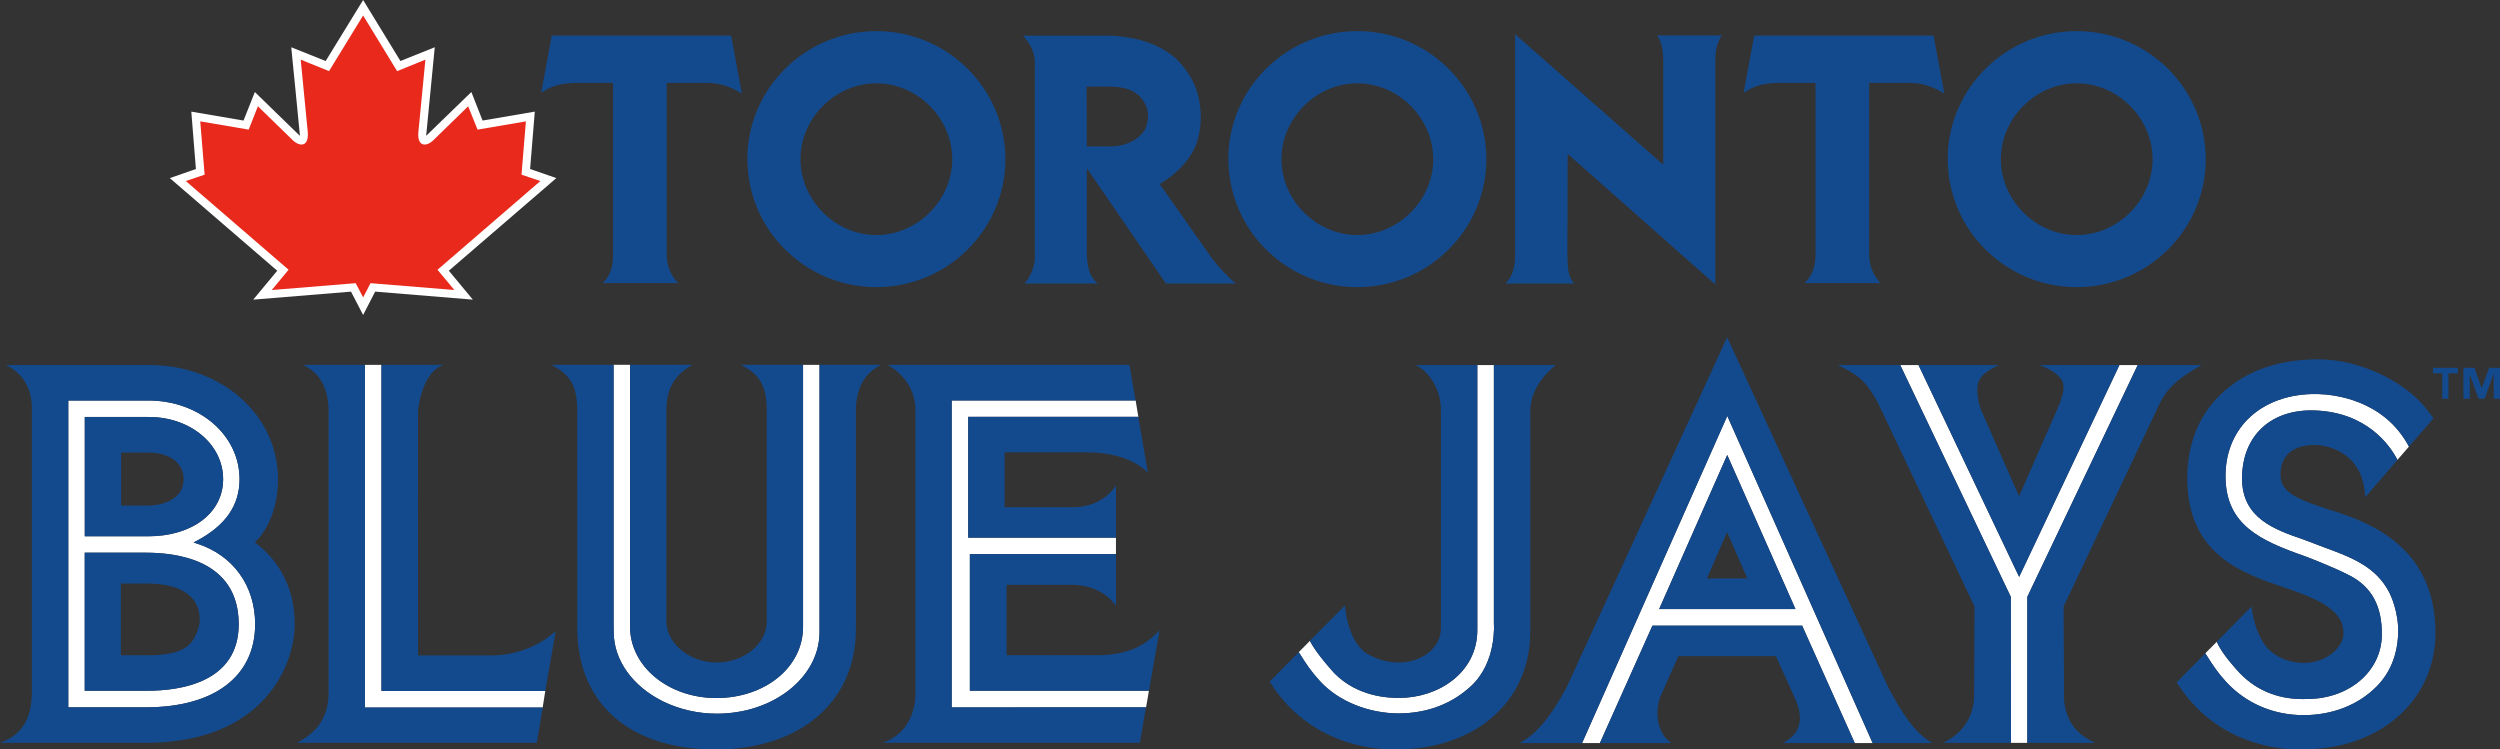 <svg viewBox="0 0 285.793 85.675" xmlns="http://www.w3.org/2000/svg"><rect x="0" y="0" width="285.793" height="85.675" fill="#333333" stroke="none"/><path d="m278.502 47.478-.007.006m-.022.033.03-.033-.024.016m-238.353-14.162 1.386 2.67 1.376-2.67 11.167.915-2.746-3.306 12.291-10.587-3-1.04.536-6.56-5.97 1.02-1.28-3.26-1 .964c-.023.035-2.39 2.32-3.397 3.293l-.772.752.983-10.129-3.923 1.574-4.265-6.974-4.282 6.977-3.934-1.574.147 1.507c.007.03.15 1.498.317 3.188l.53 5.438-.783-.76c-1.014-.985-3.36-3.26-3.396-3.305l-.978-.95-1.293 3.26-5.97-1.02.525 6.56-2.983 1.04 12.28 10.587-2.745 3.306 11.18-.915z" fill="#fff"/><path d="m51.94 33.155-1.924-2.317 11.756-10.14-2.154-.73.5-6.093-5.528.944-1.07-2.67s-3.558 3.47-4.032 3.93c-.31.282-.65.448-.947.448-.457 0-.806-.416-.713-1.43.1-.955.803-8.278.803-8.278l-3.233 1.312-3.886-6.36-3.9 6.36-3.236-1.312s.704 7.323.807 8.277c.084 1.014-.255 1.43-.72 1.43-.29 0-.627-.165-.943-.447-.467-.46-4.036-3.93-4.036-3.93l-1.055 2.67-5.537-.945.5 6.094-2.148.73 11.746 10.138-1.92 2.317 9.59-.78.856 1.625.84-1.626 9.588.78z" fill="#e8291c"/><path d="m190.14 6.89v11.946l-16.94-14.926v25.17c0 1.188-.15 2.382-1.094 3.33h7.832c-.697-.82-.72-1.703-.758-3.268v-.054l.026-11.5 16.88 14.928v-25.494c.007-1.034.128-2.128.76-2.964h-7.423c.534.708.67 1.55.716 2.833zm-105.33 3.816-1.23-6.632h-20.505l-1.21 6.54c1.312-.894 2.43-1.1 3.997-1.14h4.223v19.606c0 1.5-.346 2.51-1.194 3.28h8.64c-.758-.754-1.318-1.874-1.318-3.28v-19.605h4.663c1.67 0 3.023.653 3.935 1.232zm137.46 0-1.23-6.632h-20.506l-1.21 6.54c1.316-.894 2.426-1.1 3.994-1.14h4.23v19.606c0 1.575-.473 2.565-1.27 3.28h8.715c-.762-.754-1.315-1.874-1.315-3.28v-19.605h4.673c1.654 0 3.02.653 3.92 1.232zm-83.66 18.919-6.034-8.58.435-.283c2.757-1.767 3.61-3.905 3.752-4.314.342-.973.515-2.026.502-3.127-.003-1.494-.32-2.867-.928-4.09l-.096-.163c-.52-.947-1.072-1.664-1.757-2.317-1.075-.992-2.56-1.76-4.276-2.215-.336-.09-2.055-.46-3.617-.46h-9.64c.682.754 1.347 1.753 1.347 3.062v22.427c-.003.762-.493 2.157-1.187 2.845h8.357c-.99-.865-1.146-1.934-1.226-3.298v-9.877l9.043 13.174h7.982c-.816-.666-1.73-1.633-2.656-2.785zm-7.676-14.905c-.102.21-1.098 2.023-4.122 2.023h-2.576l-.023-6.843 2.407-.006c2.397.006 3.668.637 4.39 2.192.497 1.06.062 2.352-.076 2.634z" fill="#134a8e"/><path d="m70.158 72.238c0 3.306 2.24 6.232 5.52 7.883.05.04.113.065.177.09 1.786.862 3.863 1.374 6.094 1.374 6.483 0 11.736-4.177 11.736-9.323v-30.557.003h-1.882v-.003 29.975c-.022 4.716-4.474 8.118-9.91 8.118-5.44 0-9.87-3.566-9.87-8.178v-29.916h-1.88v29.45c.007.83.014 1.084.014 1.084z" fill="#fff"/><path d="m81.894 79.798c5.435 0 9.887-3.402 9.91-8.117v-29.976h-7.11c2.27 1.095 2.952 2.637 2.952 5.15 0 0 0 15.914.006 24.33-.09 2.49-2.663 4.555-5.73 4.555-3.046 0-5.622-2.09-5.74-4.568v-23.857-.46c.01-2.31.84-3.954 2.963-5.15h-7.12v29.915c-.002 4.612 4.428 8.178 9.87 8.178z" fill="#134a8e"/><path d="m93.685 41.704v30.556c0 5.148-5.252 9.324-11.737 9.324-2.23 0-4.308-.512-6.094-1.373-.064-.025-.128-.05-.176-.09-3.28-1.65-5.52-4.576-5.52-7.882 0 0-.008-.253-.014-1.085v-29.45h-7.096c2.058 1.096 2.922 2.274 2.938 5.15l.01 25.033c.047 8.558 5.968 13.75 15.71 13.788 9.52.038 16.135-5.23 16.135-13.788v-25.033c.04-2.66 1.128-4.31 2.904-5.15z" fill="#134a8e"/><path d="m244.377 41.733h-2.089l-11.466 24.217-11.502-24.218h-2.09l12.64 26.5.02 16.69h1.867v-16.695" fill="#fff"/><path d="m244.377 41.733-12.62 26.495v16.695h7.763c-2.315-1.044-3.317-2.61-3.56-4.83l-.058-10.76 10.988-23.205c.45-.79.992-2.32 4.795-4.394h-7.308zm-2.09 0h-9.144c1.722.608 2.375 1.402 2.625 1.83.115.353.4.968-.544 3.122l-4.41 10.053-4.394-9.986c-.567-1.65-.323-2.82-.323-2.833.323-1.256 1.54-1.736 2.4-2.187h-9.177l11.503 24.216 11.464-24.217zm-25.057 0h-7.132c2.727 1.293 3.383 2.17 4.59 4.33l11.036 23.275-.048 9.94c.06 3.016-1.744 4.8-3.546 5.644h7.762l-.02-16.688-12.643-26.5z" fill="#134a8e"/><path d="m159.858 81.555c3.434 0 6.232-1.187 8.328-3.143 2.954-2.752 2.59-7.147 2.59-7.147v-29.532h-1.892v30.31c-.013 4.916-4.516 7.74-8.94 7.74-1.13 0-4.704-.078-7.405-2.824 0 0-2.004-2.155-2.798-3.698l-.832.848-.44.44c.97 1.552 1.413 2.195 2.4 3.286 2.244 2.47 5.784 3.71 8.988 3.72z" fill="#fff"/><path d="m177.85 41.733h-7.074v29.532s.365 4.394-2.59 7.147c-2.096 1.956-4.894 3.143-8.328 3.143-3.204-.01-6.744-1.248-8.987-3.72-.988-1.09-1.43-1.733-2.4-3.286l-3.325 3.376c5.33 8.555 14.742 7.723 14.742 7.723 3.425 0 6.593-.87 9.173-2.507 3.434-2.19 5.416-5.592 5.813-9.493 0-.096.077-1.303.06-1.642v-25.111c.058-3.098 2.916-5.162 2.916-5.162z" fill="#134a8e"/><path d="m152.538 76.96c2.7 2.745 6.276 2.822 7.406 2.822 4.423 0 8.926-2.823 8.94-7.74v-30.31h-7.078c1.386.597 2.94 2.638 2.916 5.164v24.934c-.007 2.31-2.263 3.83-4.577 3.9-2.327.08-3.88-1.023-3.927-1.05-2.224-1.433-2.47-5.472-2.47-5.472l-4.008 4.055c.795 1.542 2.798 3.696 2.798 3.696z" fill="#134a8e"/><path d="m22.523 62.146-.397-.13.368-.193c3.293-1.748 4.89-4.055 4.89-7.04 0-5.045-4.592-8.998-10.44-8.998h-9.138v35.072h8.898c7.803-.006 12.463-3.553 12.463-9.5 0-4.426-2.544-7.898-6.644-9.21zm-12.833-14.48h7.254c4.804-.022 8.565 3.112 8.565 7.116 0 3.838-3.525 6.526-8.566 6.526h-7.253v-13.64zm7.014 31.296h-7.02v-15.78h7.031c3.242 0 10.575.715 10.575 8.176 0 6.635-6.633 7.633-10.586 7.604z" fill="#fff"/><path d="m25.51 54.782c0-4.004-3.762-7.138-8.566-7.115h-7.254v13.64h7.254c5.04 0 8.565-2.688 8.565-6.525zm-11.66-3.047h3.092c2.343 0 4.05 1.11 4.05 3.047 0 2.368-2.54 3.015-4.05 3.015h-3.092zm2.864 11.448h-7.03v15.78h7.02c3.953.028 10.584-.97 10.584-7.606 0-7.46-7.332-8.174-10.574-8.174zm6.004 8.498c-.57 1.704-1.187 3.288-6.014 3.23h-2.89v-8.205h2.89c3.88 0 5.425 1.347 5.93 2.842.193.566.292 1.53.084 2.134z" fill="#134a8e"/><path d="m29.132 61.993s2.63-2.183 2.647-7.21v-.004c0-7.378-6.518-13.095-14.836-13.047h-16.269c1.736.835 3.032 2.46 2.97 5.11v32.394c-.044 3.026-1.234 4.861-3.644 5.681h16.704c13.433-.027 16.982-8.857 16.982-13.56v-.012c0-3.617-1.347-6.91-4.554-9.352zm-12.428 18.864h-8.898v-35.072h9.138c5.848 0 10.44 3.953 10.44 8.997 0 2.986-1.596 5.294-4.89 7.04l-.368.193.397.13c4.1 1.313 6.644 4.786 6.644 9.213 0 5.946-4.66 9.493-12.463 9.5z" fill="#134a8e"/><path d="m43.608 41.707h-1.888v39.176h20.32v-.023l.295-1.87h-18.727" fill="#fff"/><path d="m41.72 80.883v-39.176h-7.1c1.694.784 2.882 2.292 2.945 5.17v32.476c-.1 2.854-1.386 4.346-3.607 5.565h27.404l.685-4.058h-.006v.022h-20.321z" fill="#134a8e"/><path d="m63.52 72.142s-2.695 2.746-7.28 2.79h-.21c0-.005-5.166-.005-8.235-.005-.003-3.723-.03-24.402-.003-27.81v-.02c0-.072.003-.146.003-.22 0 0 .394-4.385 2.938-5.17h-7.125v37.285h18.727v-.016z" fill="#134a8e"/><path d="m131.184 79.9.156-.938h-20.467v-15.615h16.7v-1.879h-16.89v-13.818h19.451l-.313-1.872h-21.026v35.09l22.217-.008" fill="#fff"/><path d="m110.873 78.962h20.468l1.214-6.885c-1.328 1.293-2.855 2.705-6.795 2.823-.075.013-10.698 0-10.698 0v-8.05h7.612c3.58.11 4.9 2.427 4.9 2.427v-5.93h-16.704v15.613zm-.189-17.494h16.89v-5.975s-1.367 2.477-4.9 2.49h-7.835v-6.27h9.453c5.124.01 6.933 2.362 6.933 2.362l-1.1-6.423h-19.44v13.816z" fill="#134a8e"/><path d="m108.795 45.778h21.018l-.7-4.07h-27.648c1.8 1.017 3.185 2.812 3.185 5.168v32.644c-.06 1.737-.788 4.326-3.706 5.395h29.353l.713-4.055-22.215.007v-35.09z" fill="#134a8e"/><path d="m180.857 84.944h2.04l6.007-13.423h17.11l6.014 13.424h2.049l-16.618-37.396-16.6 37.396zm8.815-15.318 7.78-17.613 7.8 17.613z" fill="#fff"/><path d="m189.672 69.626h15.58l-7.8-17.613zm5.46-3.495 2.298-5.306 2.327 5.307h-4.625z" fill="#134a8e"/><path d="m215.89 78.64-18.447-40.09-18.362 40.047c-1.99 3.687-3.69 5.508-5.376 6.347h7.153l16.602-37.396 16.617 37.396h6.824c-2.167-1.245-3.578-3.648-5.01-6.305z" fill="#134a8e"/><path d="m188.904 71.52-6.008 13.424h8.14c-1.364-.983-1.976-3-1.268-5.224l2.103-4.714h11.146l2.237 4.95c.55 1.297 1.245 3.63-1.46 4.988h8.236l-6.015-13.423h-17.11z" fill="#134a8e"/><path d="m254.484 77.945c2.24 2.442 5.367 3.802 8.84 3.81 3.277 0 6.248-1.15 8.34-3.25 1.556-1.56 2.405-3.61 2.488-6.097.08-2.45-.9-4.462-1.014-4.682-1.54-2.973-4.356-4.014-7.34-5.115-.268-.095-.537-.194-.806-.303l-1.44-.55-.167-.062c-3.33-1.143-7.086-2.432-7.08-7.016.01-4.863 3.31-7.95 8.354-7.756 5.933.227 8.55 3.997 9.39 5.61l.018.04 1.08-1.246.232-.272-.006-.02c-2.89-5.424-8.725-5.955-10.444-5.99-3.25-.067-6.085.973-7.992 2.897-1.684 1.712-2.557 4.004-2.522 6.625.067 5.438 3.956 7.227 9.03 9.003.025.014 3.06 1.134 5.194 2.238 2.48 1.29 3.684 3.498 3.645 6.763-.03 4.155-3.697 7.308-8.52 7.337h-.154c-.098 0-.21.01-.338.01-3.06 0-5.598-1.117-7.534-3.303-.01-.016-1.744-1.866-2.298-3.207l-.026-.042-1.175 1.18-.135.148.013.013c.977 1.55 1.422 2.2 2.366 3.24z" fill="#fff"/><g fill="#134a8e"><path d="m266.166 58.226-.173-.058c-3.886-1.22-5.17-2.106-5.284-3.64-.02-.373-.004-.56.02-.828.19-1.885 1.8-2.964 4.245-2.817.518.026 5.16.458 5.4 5.876l.003.086 3.69-4.273-.02-.038c-.838-1.613-3.456-5.384-9.39-5.61-5.043-.196-8.343 2.892-8.353 7.754-.006 4.582 3.75 5.872 7.08 7.015l.167.06 1.44.552c.27.11.538.208.807.304 2.982 1.102 5.798 2.142 7.338 5.116.115.22 1.095 2.234 1.014 4.682-.083 2.487-.93 4.54-2.487 6.097-2.093 2.1-5.064 3.25-8.34 3.25-3.473-.008-6.6-1.368-8.84-3.81-.945-1.04-1.39-1.69-2.366-3.24l-.014-.012-3.274 3.31.02.018c4.416 7.09 11.736 7.654 13.87 7.654.43 0 .68-.026.672-.026 3.386 0 6.517-.86 9.058-2.474 3.79-2.42 5.96-6.337 5.96-10.767.038-10.325-8.26-12.93-12.246-14.18z"/><path d="m253.44 73.406c.555 1.34 2.29 3.19 2.3 3.207 1.935 2.186 4.473 3.303 7.533 3.303.128 0 .24-.01.34-.01h.153c4.823-.03 8.49-3.18 8.52-7.336.038-3.265-1.165-5.473-3.645-6.763-2.134-1.104-5.168-2.224-5.194-2.237-5.073-1.776-8.96-3.566-9.03-9.003-.034-2.62.84-4.913 2.523-6.625 1.906-1.924 4.742-2.964 7.99-2.897 1.72.035 7.554.566 10.445 5.99l.006.02 2.786-3.214.022-.018-.003-.01h.003l-.615-.823c-2.554-3.41-7.82-5.9-12.508-5.916-3.572 0-6.64.797-9.122 2.385-3.335 2.118-5.336 5.354-5.796 9.345-.07.55-.106 1.146-.112 1.74-.016 8.812 6.152 10.928 11.11 12.624l.39.124c4.038 1.383 6.372 2.676 6.372 5.12 0 1.518-1.85 3.278-4.308 3.362-2.014.067-3.294-.774-3.643-1.043-2.16-1.392-2.56-5.278-2.56-5.316l-.02-.074-3.962 4.02.026.043z"/><path d="m278.13 42.674h1.063v2.906h.704v-2.906h1.075v-.63h-2.842m5.58 2.31h-.027l-.82-2.31h-1.25v3.536h.723v-2.807l1.005 2.807h.692l1.018-2.807h.022v2.807h.72v-3.536h-1.235"/><path d="m100.183 3.56c-7.97 0-14.48 6.307-14.742 14.152h.01c-.006.163-.01.323-.01.487 0 .08.004.16.004.242-.003.003-.003.006-.003.01 0 .118.01.227.017.336 0 .06.007.12.01.18.003.188.02.374.035.56.006.04.006.08.013.118.02.205.045.406.074.617 0 .013.002.023.005.035 1.024 7.073 7.176 12.527 14.588 12.527 8.13 0 14.748-6.565 14.748-14.627 0-8.07-6.618-14.64-14.747-14.64zm0 23.312c-4.545 0-8.424-3.735-8.664-8.232v-.003c-.007-.147-.007-.29-.007-.435 0-.147 0-.29.006-.435v-.003c.24-4.51 4.11-8.24 8.663-8.24 4.702 0 8.674 3.974 8.68 8.68-.007 4.687-3.98 8.668-8.68 8.668z"/><path d="m155.166 3.56c-7.973 0-14.486 6.307-14.742 14.152h.01c0 .163-.01.323-.01.487 0 .08 0 .16.01.242-.01.003-.01.006-.01.01 0 .118.01.227.016.336 0 .06 0 .12.006.18.007.188.023.374.04.56 0 .04.005.08.015.118.02.205.046.406.07.617 0 .013 0 .023.01.035 1.022 7.073 7.17 12.527 14.586 12.527 8.126 0 14.745-6.565 14.745-14.627 0-8.07-6.618-14.64-14.744-14.64zm0 23.312c-4.55 0-8.424-3.735-8.664-8.232v-.003c-.01-.147-.01-.29-.01-.435 0-.147 0-.29.01-.435v-.003c.24-4.51 4.113-8.24 8.664-8.24 4.7 0 8.677 3.974 8.677 8.68 0 4.687-3.976 8.668-8.677 8.668z"/><path d="m237.4 3.56c-7.967 0-14.474 6.307-14.74 14.152h.013c-.006.163-.013.323-.013.487 0 .08.007.16.007.242 0 .003-.007.006-.007.01 0 .118.013.227.013.336 0 .06.007.12.007.18.01.188.03.374.048.56 0 .04.007.08.007.118.02.205.045.406.073.617.007.013.007.023.007.035 1.027 7.073 7.173 12.527 14.585 12.527 8.133 0 14.752-6.565 14.752-14.627 0-8.07-6.62-14.64-14.753-14.64zm0 23.312c-4.543 0-8.42-3.735-8.66-8.232v-.003c-.006-.147-.015-.29-.015-.435 0-.147.01-.29.016-.435v-.003c.24-4.51 4.117-8.24 8.66-8.24 4.7 0 8.676 3.974 8.682 8.68-.006 4.687-3.98 8.668-8.683 8.668z"/></g></svg>